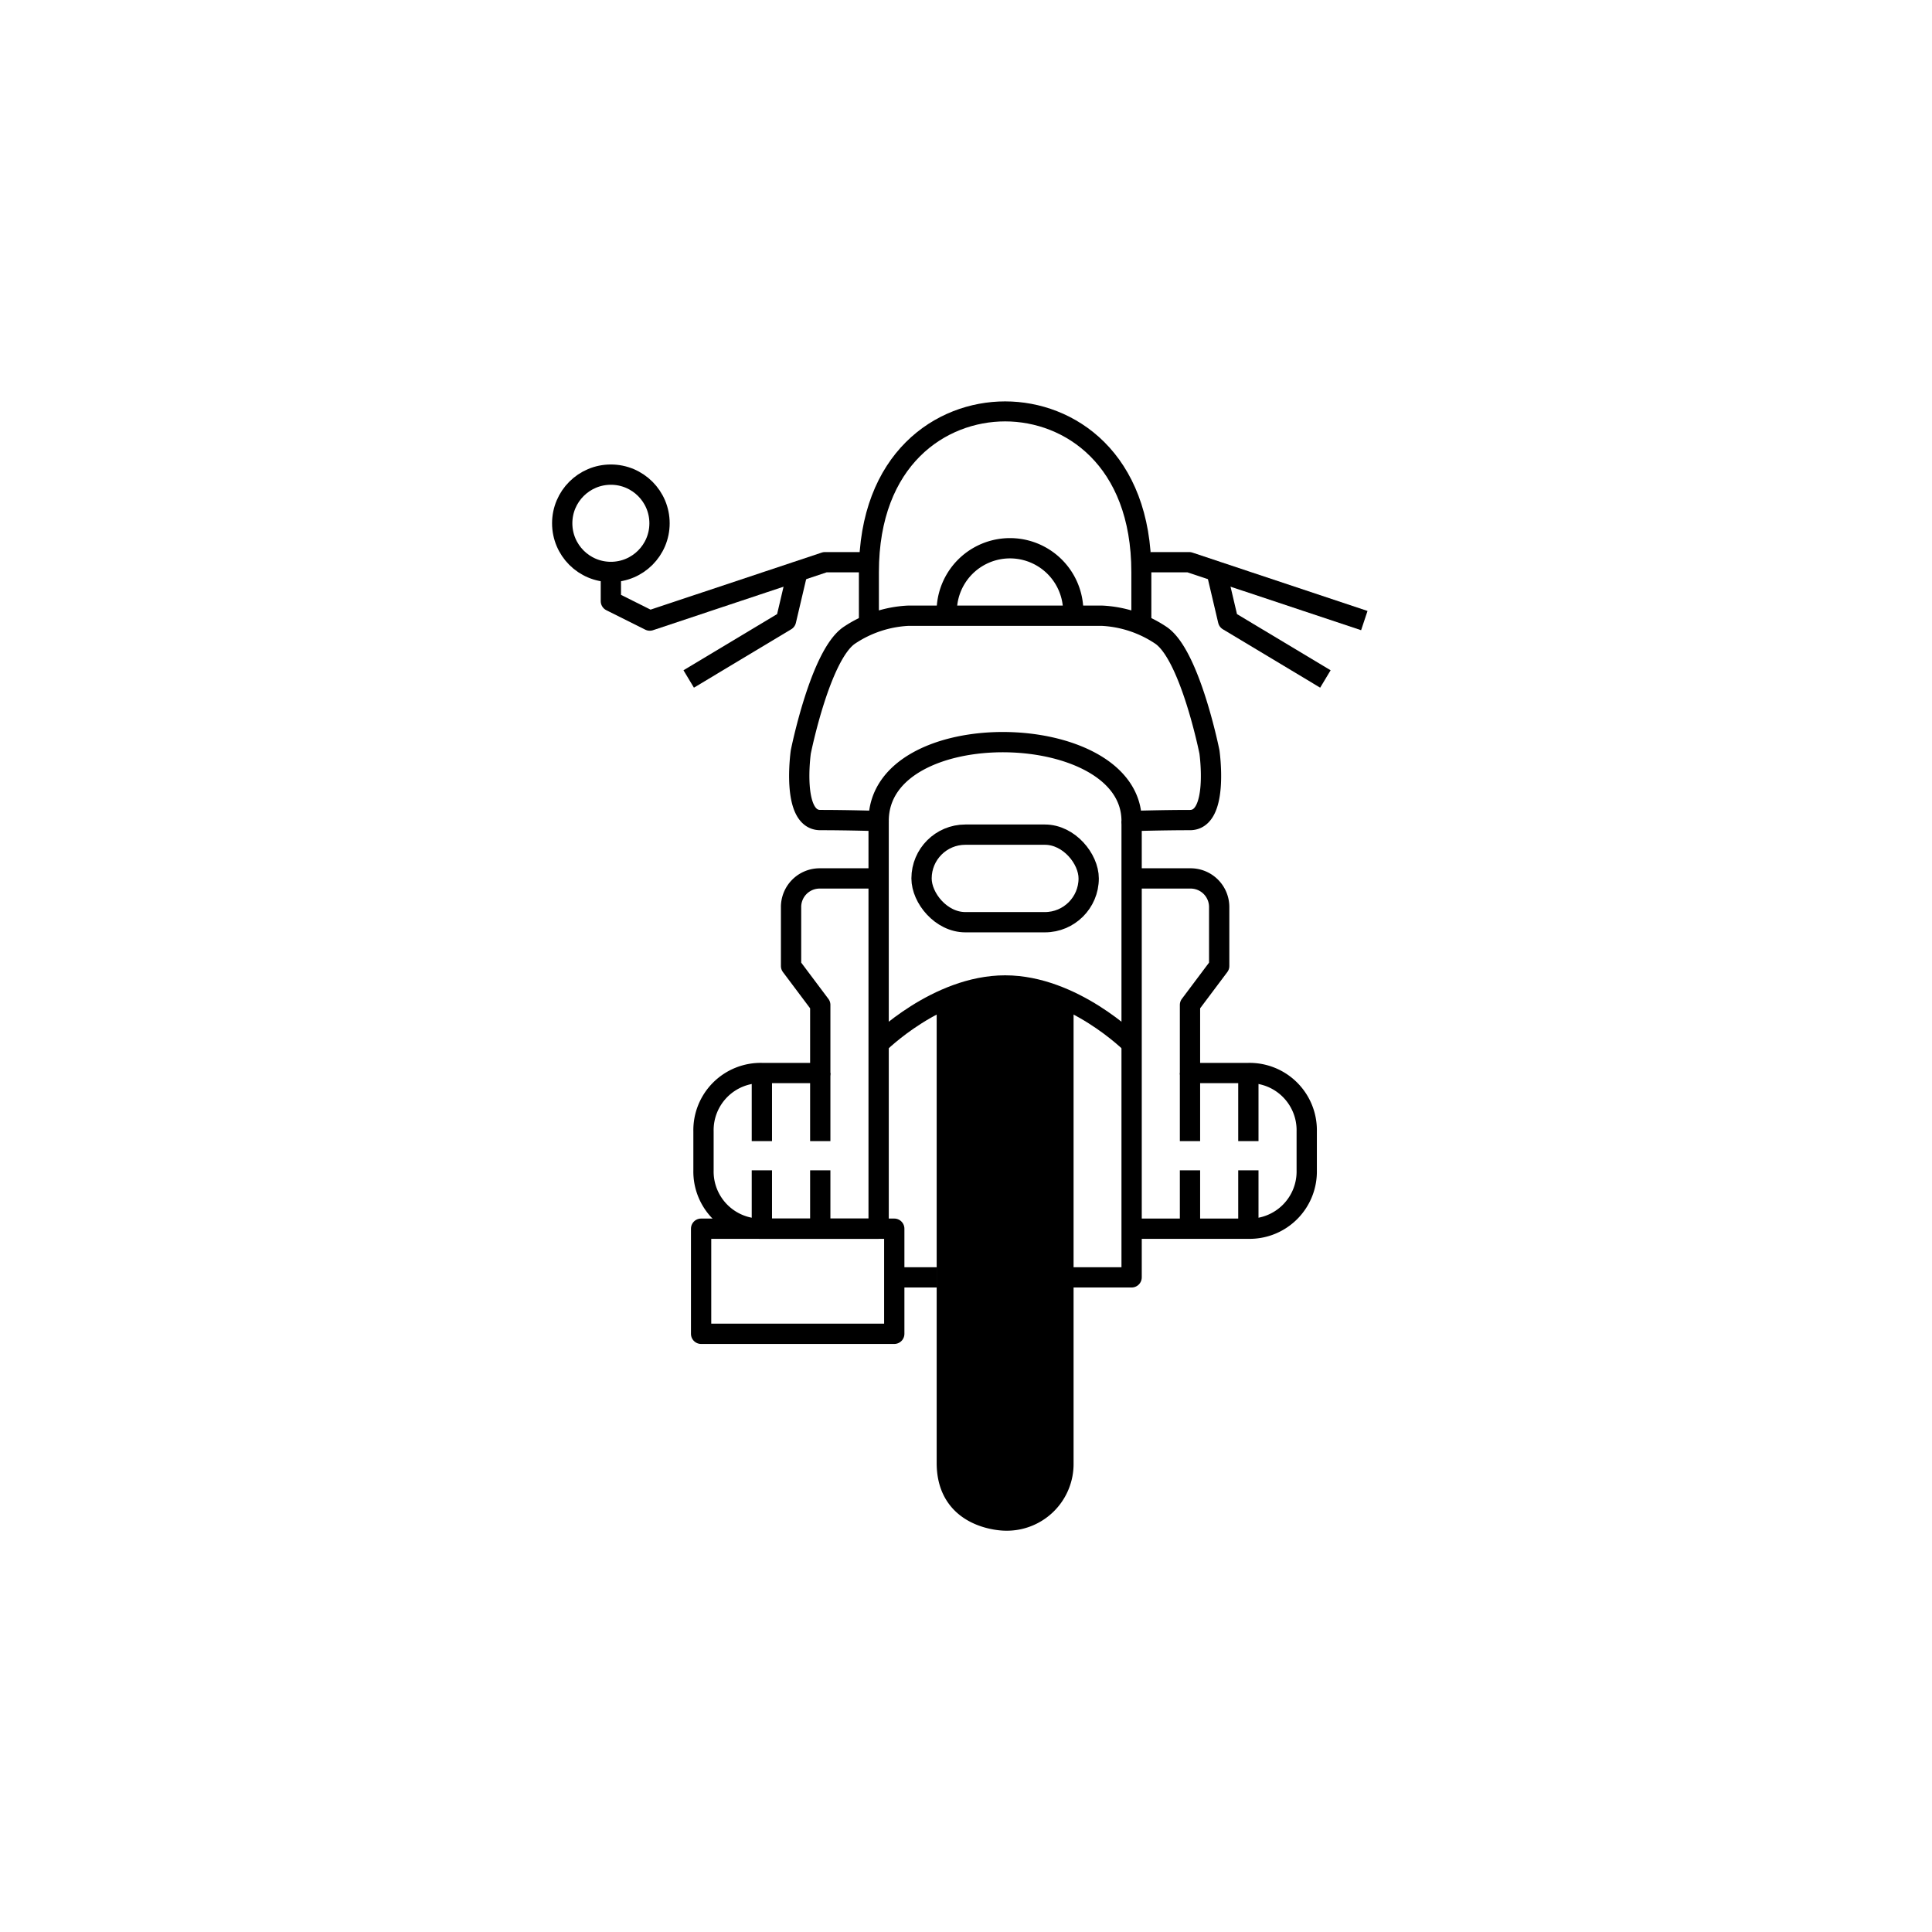 <svg xmlns="http://www.w3.org/2000/svg" width="38.1mm" height="38.1mm" viewBox="0 0 108 108">
  <title>SD-00176 Verzoek motor illustraties bij foto-upload funnel</title>
  <g>
    <path d="M49.116,58.351s3.263-3.263,7.071-3.263,7.071,3.263,7.071,3.263" style="fill: none;stroke: #000;stroke-linejoin: round;stroke-width: 1.134px"/>
    <line x1="49.116" y1="68.25" x2="49.116" y2="45.896" style="fill: none;stroke: #000;stroke-linejoin: round;stroke-width: 1.134px"/>
    <line x1="52.38" y1="71.405" x2="49.989" y2="71.405" style="fill: none;stroke: #000;stroke-linejoin: round;stroke-width: 1.134px"/>
    <path d="M48.572,35.156V31.984c0-6.344,4.025-8.987,7.615-8.987s7.615,2.643,7.615,8.987v3.172" style="fill: none;stroke: #000;stroke-linejoin: round;stroke-width: 1.118px"/>
    <polyline points="59.994 71.405 63.258 71.405 63.258 45.896" style="fill: none;stroke: #000;stroke-linejoin: round;stroke-width: 1.134px"/>
    <path d="M49.116,49.105H45.853A1.598,1.598,0,0,0,44.221,50.737V54l1.632,2.176v3.807H42.589a3.196,3.196,0,0,0-3.263,3.263V65.422a3.196,3.196,0,0,0,3.263,3.263h6.527" style="fill: none;stroke: #000;stroke-linejoin: round;stroke-width: 1.134px"/>
    <path d="M63.802,49.105H66.521a1.598,1.598,0,0,1,1.632,1.632V54L66.521,56.176v3.807h3.263a3.196,3.196,0,0,1,3.263,3.263V65.422a3.196,3.196,0,0,1-3.263,3.263H63.258" style="fill: none;stroke: #000;stroke-linejoin: round;stroke-width: 1.134px"/>
    <path d="M49.116,45.896s-1.632-.054-3.263-.054-1.088-3.807-1.088-3.807,1.088-5.439,2.72-6.527a6.479,6.479,0,0,1,3.263-1.088H61.626a6.479,6.479,0,0,1,3.263,1.088c1.632,1.088,2.72,6.527,2.72,6.527s.544,3.807-1.088,3.807-3.263.054-3.263.054C63.258,40.158,49.116,39.875,49.116,45.896Z" style="fill: none;stroke: #000;stroke-linejoin: round;stroke-width: 1.134px"/>
    <path d="M59.45,55.469V81.781a3.168,3.168,0,0,1-3.263,3.222h0s-3.263,0-3.263-3.222V55.469" style="fill: #000;stroke: #000;stroke-linejoin: round;stroke-width: 1.127px"/>
    <g>
      <circle cx="34.148" cy="29.252" r="2.72" style="fill: none;stroke: #000;stroke-linejoin: round;stroke-width: 1.134px"/>
      <polyline points="38.499 37.955 43.938 34.691 44.59 31.918" style="fill: none;stroke: #000;stroke-linejoin: round;stroke-width: 1.134px"/>
      <polyline points="76.266 34.691 66.476 31.428 64.3 31.428" style="fill: none;stroke: #000;stroke-linejoin: round;stroke-width: 1.134px"/>
      <polyline points="74.09 37.955 68.651 34.691 67.999 31.918" style="fill: none;stroke: #000;stroke-linejoin: round;stroke-width: 1.134px"/>
      <polyline points="48.289 31.428 46.113 31.428 36.323 34.691 34.148 33.604 34.148 31.972" style="fill: none;stroke: #000;stroke-linejoin: round;stroke-width: 1.134px"/>
    </g>
    <line x1="45.853" y1="59.983" x2="45.853" y2="63.79" style="fill: none;stroke: #000;stroke-linejoin: round;stroke-width: 1.134px"/>
    <line x1="42.589" y1="59.983" x2="42.589" y2="63.79" style="fill: none;stroke: #000;stroke-linejoin: round;stroke-width: 1.134px"/>
    <line x1="69.784" y1="59.983" x2="69.784" y2="63.79" style="fill: none;stroke: #000;stroke-linejoin: round;stroke-width: 1.134px"/>
    <line x1="66.521" y1="59.983" x2="66.521" y2="63.79" style="fill: none;stroke: #000;stroke-linejoin: round;stroke-width: 1.134px"/>
    <line x1="45.853" y1="65.422" x2="45.853" y2="68.685" style="fill: none;stroke: #000;stroke-linejoin: round;stroke-width: 1.134px"/>
    <line x1="42.589" y1="65.422" x2="42.589" y2="68.685" style="fill: none;stroke: #000;stroke-linejoin: round;stroke-width: 1.134px"/>
    <line x1="69.784" y1="65.422" x2="69.784" y2="68.685" style="fill: none;stroke: #000;stroke-linejoin: round;stroke-width: 1.134px"/>
    <line x1="66.521" y1="65.422" x2="66.521" y2="68.685" style="fill: none;stroke: #000;stroke-linejoin: round;stroke-width: 1.134px"/>
    <rect x="51.515" y="46.657" width="9.343" height="4.895" rx="2.448" ry="2.448" style="fill: none;stroke: #000;stroke-linejoin: round;stroke-width: 1.134px"/>
    <path d="M52.923,34.183a3.535,3.535,0,1,1,7.071,0" style="fill: none;stroke: #000;stroke-linejoin: round;stroke-width: 1.134px"/>
  </g>
  <rect x="39.192" y="68.685" width="10.798" height="5.876" style="fill: none;stroke: #000;stroke-linejoin: round;stroke-width: 1.134px"/>
</svg>
